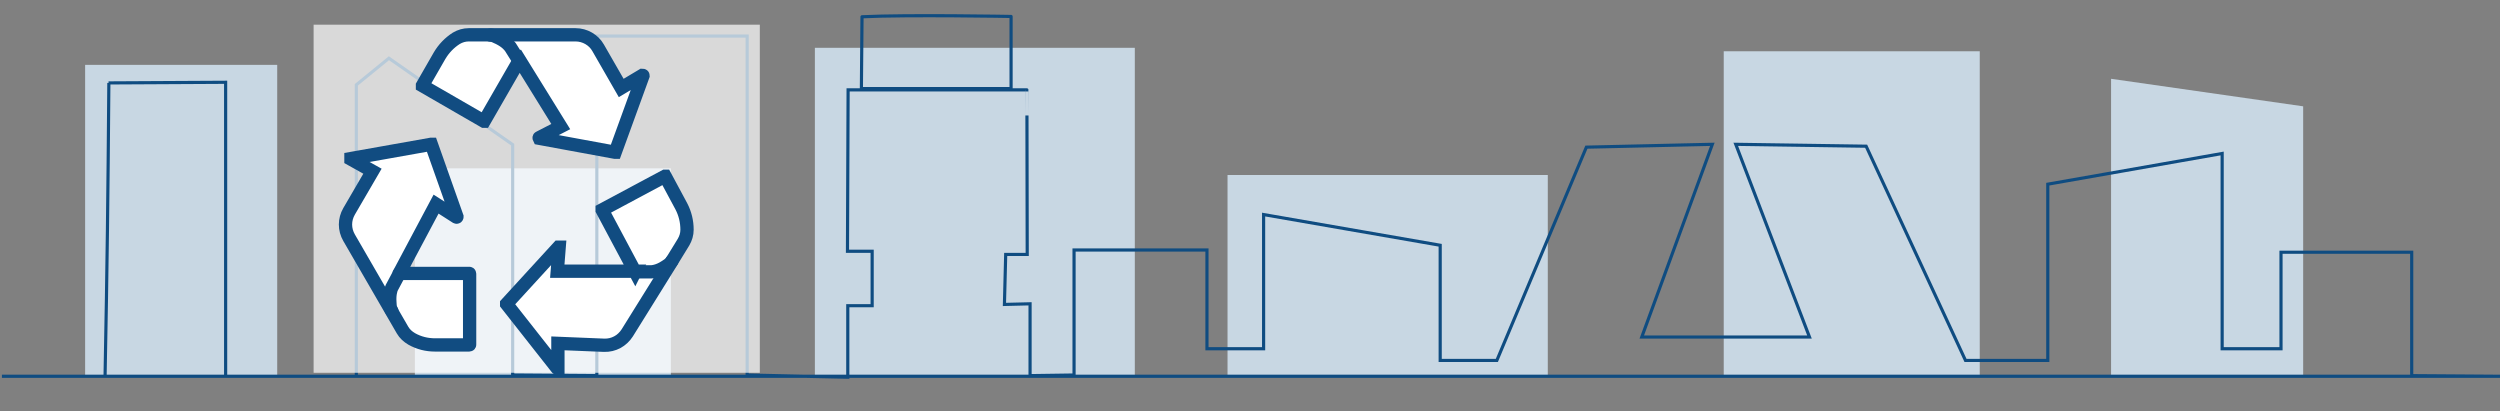 <?xml version="1.0" encoding="UTF-8"?>
<svg id="uuid-ef097a7e-26ae-4aea-9a97-66478bb8d033" data-name="Capa 1" xmlns="http://www.w3.org/2000/svg" viewBox="0 0 790 130">
  <rect x="0" y="0" width="790" height="130" fill="#808080" stroke="none"/>
  <defs>
    <style>
      .uuid-27b4bd2b-e69c-4a11-a31f-c35aabc0d973 {
        opacity: .7;
      }

      .uuid-27b4bd2b-e69c-4a11-a31f-c35aabc0d973, .uuid-66de842f-0fc2-49ef-b775-437824b40966 {
        fill: #fff;
      }

      .uuid-d575ebf5-3347-4119-8e60-d76edeec49ef, .uuid-d1a491f0-f6fb-4955-9847-df8117ea1c1c {
        fill-rule: evenodd;
      }

      .uuid-d575ebf5-3347-4119-8e60-d76edeec49ef, .uuid-92214408-242b-4009-aec8-5872ba98a20a {
        stroke-linecap: round;
        stroke-linejoin: round;
      }

      .uuid-d575ebf5-3347-4119-8e60-d76edeec49ef, .uuid-92214408-242b-4009-aec8-5872ba98a20a, .uuid-b789518f-5898-43fb-9dc9-472d73c0d452 {
        fill: none;
      }

      .uuid-d575ebf5-3347-4119-8e60-d76edeec49ef, .uuid-b789518f-5898-43fb-9dc9-472d73c0d452 {
        stroke: #0f4c81;
        stroke-width: 1px;
      }

      .uuid-d1a491f0-f6fb-4955-9847-df8117ea1c1c {
        fill: #c8d7e3;
      }

      .uuid-92214408-242b-4009-aec8-5872ba98a20a, .uuid-66de842f-0fc2-49ef-b775-437824b40966 {
        stroke: #114c81;
        stroke-width: 4.2px;
      }

      .uuid-b789518f-5898-43fb-9dc9-472d73c0d452, .uuid-66de842f-0fc2-49ef-b775-437824b40966 {
        stroke-miterlimit: 10;
      }
    </style>
  </defs>
  <g id="uuid-89d9a381-c554-4bd5-b3fa-6a3450be4da2" data-name="SILUETA">
    <g id="uuid-1338b378-d5ee-4e46-b4c3-a0698cdbbaed" data-name="siluetas">
      <g>
        <polyline class="uuid-d1a491f0-f6fb-4955-9847-df8117ea1c1c" points="87.6 119.1 87.6 20.5 26.9 20.5 26.9 118.7"/>
        <path class="uuid-d1a491f0-f6fb-4955-9847-df8117ea1c1c" d="M131.1,53.2v65.8c27.4-.6,54-.1,80.9-.5V53.2h-80.9Z"/>
        <polyline class="uuid-d1a491f0-f6fb-4955-9847-df8117ea1c1c" points="358.6 118.9 358.6 15.1 257.5 15.1 257.5 119.1"/>
        <polyline class="uuid-d1a491f0-f6fb-4955-9847-df8117ea1c1c" points="489.1 119 489.1 55.3 387.9 55.3 387.9 118.9"/>
        <polyline class="uuid-d1a491f0-f6fb-4955-9847-df8117ea1c1c" points="625.6 119 625.6 16.2 544.7 16.2 544.7 118.8"/>
        <polyline class="uuid-d1a491f0-f6fb-4955-9847-df8117ea1c1c" points="727.8 118.8 727.8 33.6 667.1 24.9 667.1 118.9"/>
      </g>
      <path class="uuid-d575ebf5-3347-4119-8e60-d76edeec49ef" d="M319.5,5.2s-32.7-.6-47.1.1l-.2,22.7h47.3V5.2Z"/>
      <path class="uuid-b789518f-5898-43fb-9dc9-472d73c0d452" d="M112.6,118.8V26.8l10.3-8.4,39.1,27.3v72.8l26.6.2V11.4h41.3c0,0,6.2,0,6.2,0v107.1l31.8.7v-22.6h7.7v-17.2h-7.8l.2-51h56.5c0-.1.1,52,.1,52h-6.8s-.4,15.8-.4,15.8l8.1-.2v22.7c0,0,13.9-.2,13.9-.2v-39.5h42v31.2h17.9v-42.4l55.8,9.7v36.4h17.9l28.3-67.4,39.8-.9-22.3,60.9h53l-23.3-60.9,41.2.6,31.4,67.7h26v-55.7l55.1-9.7v61.7h18.6v-30.5h41.3v39l28.3.2H.6h32.6c.7-36.5.9-55.6,1.2-92.7h-.1l37-.2v92.9c.1,0,41.3,0,41.3,0Z"/>
    </g>
  </g>
  <g id="uuid-c1478cbb-bf28-4e9b-a88e-c770c5aa698f" data-name="tgr">
    <rect class="uuid-27b4bd2b-e69c-4a11-a31f-c35aabc0d973" x="99.1" y="7.8" width="141" height="110"/>
    <g id="uuid-f9e7b7f0-7072-4f87-8221-10aa967507df" data-name="flecha3">
      <path class="uuid-66de842f-0fc2-49ef-b775-437824b40966" d="M126.2,86.4h22.1c0,0,.1,0,.1.1v22.4c0,0,0,.1-.1.1h-10.8c-2.6,0-5.1-.6-7.4-1.9h0c-1.2-.7-2.2-1.6-2.9-2.8l-4.4-7.6-12.5-21.6c-1.5-2.6-1.5-5.7,0-8.3l7.4-12.7-6.8-3.8c0,0,0-.2,0-.2l25.3-4.5c0,0,.1,0,.1,0l8.1,22.9c0,0,0,.2-.2.1l-6.4-4.1-11.6,21.8Z"/>
      <path class="uuid-92214408-242b-4009-aec8-5872ba98a20a" d="M126.2,86.4l-2.4,4.5c-.2.4-.3.8-.4,1.3-.2.8-.3,2-.2,3.3.1,1.7.1,1.8.6,2.7"/>
    </g>
    <g id="uuid-b4492c3b-3794-4ba8-bebf-d262cc3e2661" data-name="flecha2">
      <path class="uuid-66de842f-0fc2-49ef-b775-437824b40966" d="M200.7,85.9l-10.4-19.5c0,0,0-.1,0-.1l19.8-10.6c0,0,.1,0,.1,0l5.1,9.5c1.2,2.3,1.8,4.8,1.8,7.4h0c0,1.4-.4,2.7-1.1,3.9l-4.6,7.5-13.2,21.2c-1.6,2.5-4.3,4-7.3,3.9l-14.6-.6v7.8c-.1,0-.3.1-.3,0l-15.9-20.2s0,0,0-.1l16.4-17.9c0,0,.2,0,.2,0l-.6,7.6h24.7Z"/>
      <path class="uuid-92214408-242b-4009-aec8-5872ba98a20a" d="M200.7,85.9h5.1c.4,0,.9-.1,1.3-.2.8-.2,1.9-.6,3.1-1.4,1.4-.9,1.5-1,2.1-1.8"/>
    </g>
    <g id="uuid-be13d698-fd47-4c48-be2c-945596a62ba6" data-name="flecha1">
      <path class="uuid-66de842f-0fc2-49ef-b775-437824b40966" d="M164,19.2l-11,19.1c0,0,0,0-.1,0l-19.4-11.2c0,0,0,0,0-.1l5.4-9.4c1.3-2.2,3.1-4.1,5.3-5.5h0c1.2-.7,2.5-1.1,3.9-1.1h8.8s25,0,25,0c2.9,0,5.7,1.6,7.1,4.1l7.3,12.7,6.7-4c0,0,.2,0,.2.1l-8.8,24.2s0,0-.1,0l-23.9-4.4c0,0-.1-.2,0-.2l6.8-3.5-13-21Z"/>
      <path class="uuid-92214408-242b-4009-aec8-5872ba98a20a" d="M164,19.2l-2.7-4.3c-.3-.4-.6-.7-.9-1-.6-.6-1.6-1.3-2.8-1.9-1.6-.7-1.6-.8-2.6-.9"/>
    </g>
  </g>
</svg>